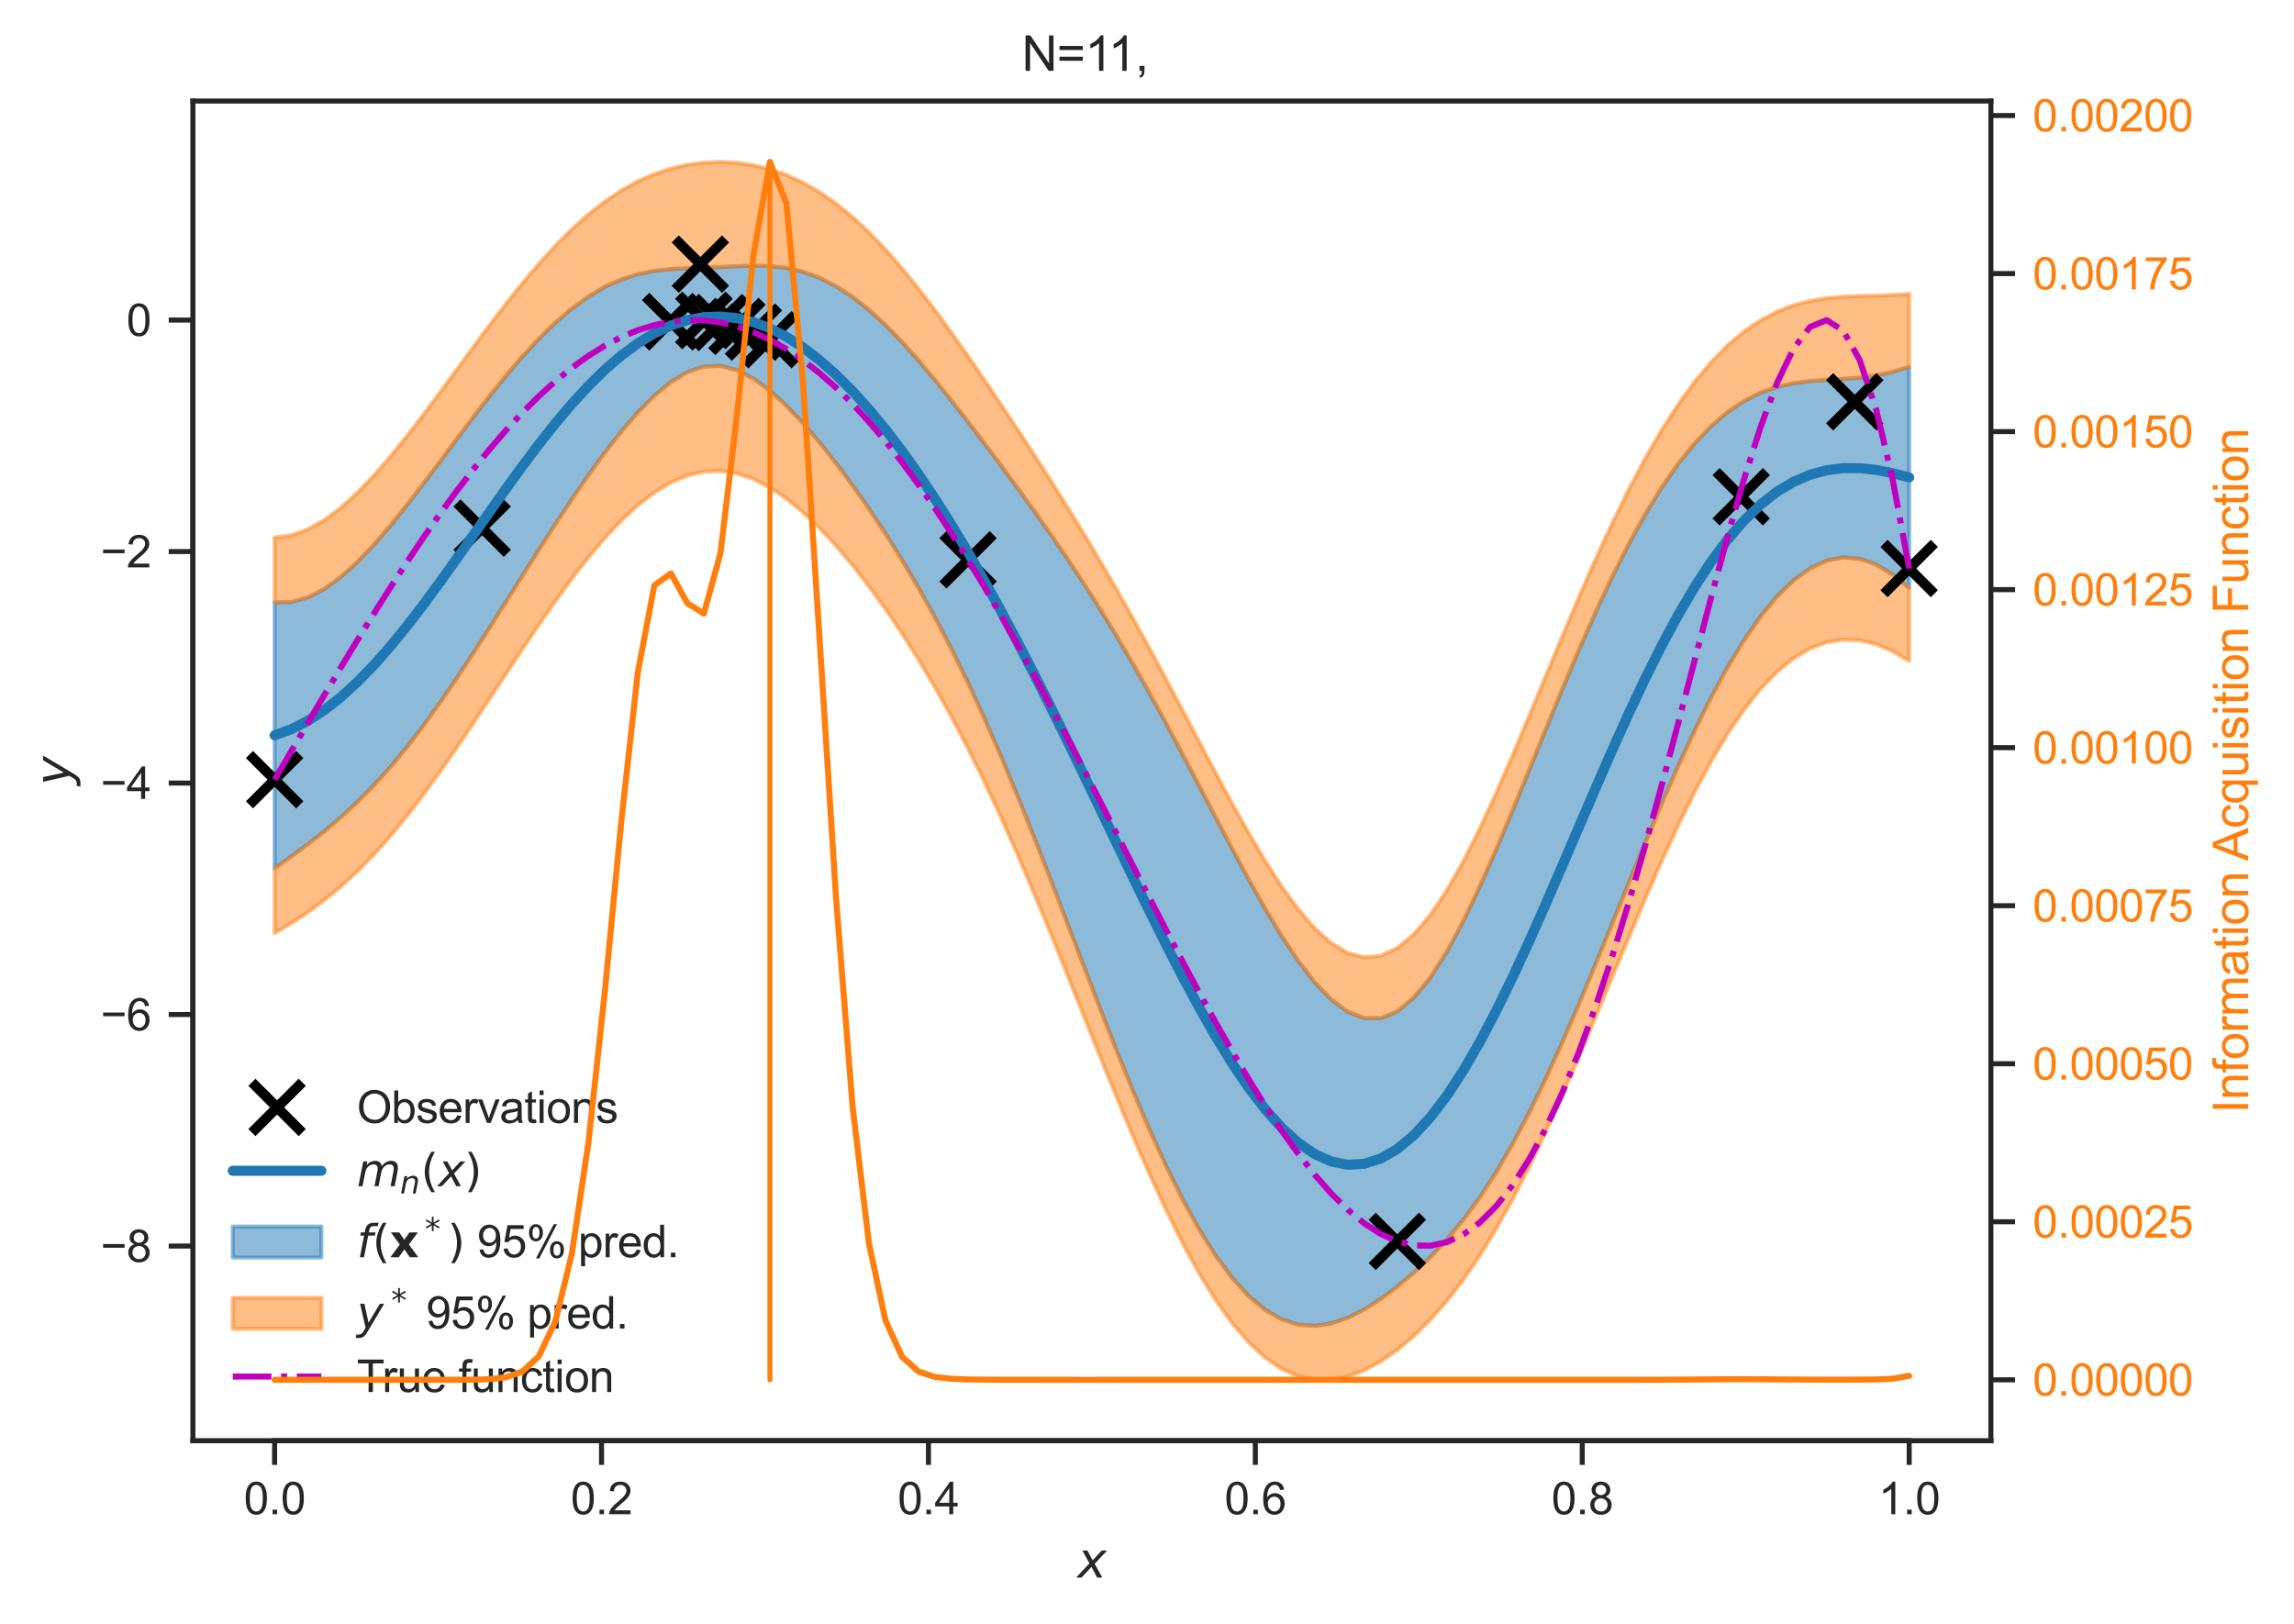 <?xml version="1.0" encoding="utf-8" standalone="no"?>
<!DOCTYPE svg PUBLIC "-//W3C//DTD SVG 1.1//EN"
  "http://www.w3.org/Graphics/SVG/1.1/DTD/svg11.dtd">
<svg xmlns:xlink="http://www.w3.org/1999/xlink" width="455.636pt" height="322.511pt" viewBox="0 0 455.636 322.511" xmlns="http://www.w3.org/2000/svg" version="1.1">
 <defs>
  <style type="text/css">*{stroke-linejoin: round; stroke-linecap: butt}</style>
 </defs>
 <g id="figure_1">
  <g id="patch_1">
   <path d="M 0 322.511 
L 455.636 322.511 
L 455.636 0 
L 0 0 
z
" style="fill: #ffffff"/>
  </g>
  <g id="axes_1">
   <g id="patch_2">
    <path d="M 38.313 286.183 
L 395.433 286.183 
L 395.433 20.072 
L 38.313 20.072 
z
" style="fill: #ffffff"/>
   </g>
   <g id="matplotlib.axis_1">
    <g id="xtick_1">
     <g id="line2d_1">
      <defs>
       <path id="m418e3bc1eb" d="M 0 0 
L 0 4.8 
" style="stroke: #262626"/>
      </defs>
      <g>
       <use xlink:href="#m418e3bc1eb" x="54.546" y="286.183" style="fill: #262626; stroke: #262626"/>
      </g>
     </g>
     <g id="text_1">
      <!-- 0.0 -->
      <g style="fill: #262626" transform="translate(48.43 300.782) scale(0.088 -0.088)">
       <defs>
        <path id="ArialMT-30" d="M 266 2259 
Q 266 3072 433 3567 
Q 600 4063 929 4331 
Q 1259 4600 1759 4600 
Q 2128 4600 2406 4451 
Q 2684 4303 2865 4023 
Q 3047 3744 3150 3342 
Q 3253 2941 3253 2259 
Q 3253 1453 3087 958 
Q 2922 463 2592 192 
Q 2263 -78 1759 -78 
Q 1097 -78 719 397 
Q 266 969 266 2259 
z
M 844 2259 
Q 844 1131 1108 757 
Q 1372 384 1759 384 
Q 2147 384 2411 759 
Q 2675 1134 2675 2259 
Q 2675 3391 2411 3762 
Q 2147 4134 1753 4134 
Q 1366 4134 1134 3806 
Q 844 3388 844 2259 
z
" transform="scale(0.016)"/>
        <path id="ArialMT-2e" d="M 581 0 
L 581 641 
L 1222 641 
L 1222 0 
L 581 0 
z
" transform="scale(0.016)"/>
       </defs>
       <use xlink:href="#ArialMT-30"/>
       <use xlink:href="#ArialMT-2e" x="55.615"/>
       <use xlink:href="#ArialMT-30" x="83.398"/>
      </g>
     </g>
    </g>
    <g id="xtick_2">
     <g id="line2d_2">
      <g>
       <use xlink:href="#m418e3bc1eb" x="119.477" y="286.183" style="fill: #262626; stroke: #262626"/>
      </g>
     </g>
     <g id="text_2">
      <!-- 0.2 -->
      <g style="fill: #262626" transform="translate(113.361 300.782) scale(0.088 -0.088)">
       <defs>
        <path id="ArialMT-32" d="M 3222 541 
L 3222 0 
L 194 0 
Q 188 203 259 391 
Q 375 700 629 1000 
Q 884 1300 1366 1694 
Q 2113 2306 2375 2664 
Q 2638 3022 2638 3341 
Q 2638 3675 2398 3904 
Q 2159 4134 1775 4134 
Q 1369 4134 1125 3890 
Q 881 3647 878 3216 
L 300 3275 
Q 359 3922 746 4261 
Q 1134 4600 1788 4600 
Q 2447 4600 2831 4234 
Q 3216 3869 3216 3328 
Q 3216 3053 3103 2787 
Q 2991 2522 2730 2228 
Q 2469 1934 1863 1422 
Q 1356 997 1212 845 
Q 1069 694 975 541 
L 3222 541 
z
" transform="scale(0.016)"/>
       </defs>
       <use xlink:href="#ArialMT-30"/>
       <use xlink:href="#ArialMT-2e" x="55.615"/>
       <use xlink:href="#ArialMT-32" x="83.398"/>
      </g>
     </g>
    </g>
    <g id="xtick_3">
     <g id="line2d_3">
      <g>
       <use xlink:href="#m418e3bc1eb" x="184.407" y="286.183" style="fill: #262626; stroke: #262626"/>
      </g>
     </g>
     <g id="text_3">
      <!-- 0.4 -->
      <g style="fill: #262626" transform="translate(178.291 300.782) scale(0.088 -0.088)">
       <defs>
        <path id="ArialMT-34" d="M 2069 0 
L 2069 1097 
L 81 1097 
L 81 1613 
L 2172 4581 
L 2631 4581 
L 2631 1613 
L 3250 1613 
L 3250 1097 
L 2631 1097 
L 2631 0 
L 2069 0 
z
M 2069 1613 
L 2069 3678 
L 634 1613 
L 2069 1613 
z
" transform="scale(0.016)"/>
       </defs>
       <use xlink:href="#ArialMT-30"/>
       <use xlink:href="#ArialMT-2e" x="55.615"/>
       <use xlink:href="#ArialMT-34" x="83.398"/>
      </g>
     </g>
    </g>
    <g id="xtick_4">
     <g id="line2d_4">
      <g>
       <use xlink:href="#m418e3bc1eb" x="249.338" y="286.183" style="fill: #262626; stroke: #262626"/>
      </g>
     </g>
     <g id="text_4">
      <!-- 0.6 -->
      <g style="fill: #262626" transform="translate(243.222 300.782) scale(0.088 -0.088)">
       <defs>
        <path id="ArialMT-36" d="M 3184 3459 
L 2625 3416 
Q 2550 3747 2413 3897 
Q 2184 4138 1850 4138 
Q 1581 4138 1378 3988 
Q 1113 3794 959 3422 
Q 806 3050 800 2363 
Q 1003 2672 1297 2822 
Q 1591 2972 1913 2972 
Q 2475 2972 2870 2558 
Q 3266 2144 3266 1488 
Q 3266 1056 3080 686 
Q 2894 316 2569 119 
Q 2244 -78 1831 -78 
Q 1128 -78 684 439 
Q 241 956 241 2144 
Q 241 3472 731 4075 
Q 1159 4600 1884 4600 
Q 2425 4600 2770 4297 
Q 3116 3994 3184 3459 
z
M 888 1484 
Q 888 1194 1011 928 
Q 1134 663 1356 523 
Q 1578 384 1822 384 
Q 2178 384 2434 671 
Q 2691 959 2691 1453 
Q 2691 1928 2437 2201 
Q 2184 2475 1800 2475 
Q 1419 2475 1153 2201 
Q 888 1928 888 1484 
z
" transform="scale(0.016)"/>
       </defs>
       <use xlink:href="#ArialMT-30"/>
       <use xlink:href="#ArialMT-2e" x="55.615"/>
       <use xlink:href="#ArialMT-36" x="83.398"/>
      </g>
     </g>
    </g>
    <g id="xtick_5">
     <g id="line2d_5">
      <g>
       <use xlink:href="#m418e3bc1eb" x="314.269" y="286.183" style="fill: #262626; stroke: #262626"/>
      </g>
     </g>
     <g id="text_5">
      <!-- 0.8 -->
      <g style="fill: #262626" transform="translate(308.153 300.782) scale(0.088 -0.088)">
       <defs>
        <path id="ArialMT-38" d="M 1131 2484 
Q 781 2613 612 2850 
Q 444 3088 444 3419 
Q 444 3919 803 4259 
Q 1163 4600 1759 4600 
Q 2359 4600 2725 4251 
Q 3091 3903 3091 3403 
Q 3091 3084 2923 2848 
Q 2756 2613 2416 2484 
Q 2838 2347 3058 2040 
Q 3278 1734 3278 1309 
Q 3278 722 2862 322 
Q 2447 -78 1769 -78 
Q 1091 -78 675 323 
Q 259 725 259 1325 
Q 259 1772 486 2073 
Q 713 2375 1131 2484 
z
M 1019 3438 
Q 1019 3113 1228 2906 
Q 1438 2700 1772 2700 
Q 2097 2700 2305 2904 
Q 2513 3109 2513 3406 
Q 2513 3716 2298 3927 
Q 2084 4138 1766 4138 
Q 1444 4138 1231 3931 
Q 1019 3725 1019 3438 
z
M 838 1322 
Q 838 1081 952 856 
Q 1066 631 1291 507 
Q 1516 384 1775 384 
Q 2178 384 2440 643 
Q 2703 903 2703 1303 
Q 2703 1709 2433 1975 
Q 2163 2241 1756 2241 
Q 1359 2241 1098 1978 
Q 838 1716 838 1322 
z
" transform="scale(0.016)"/>
       </defs>
       <use xlink:href="#ArialMT-30"/>
       <use xlink:href="#ArialMT-2e" x="55.615"/>
       <use xlink:href="#ArialMT-38" x="83.398"/>
      </g>
     </g>
    </g>
    <g id="xtick_6">
     <g id="line2d_6">
      <g>
       <use xlink:href="#m418e3bc1eb" x="379.2" y="286.183" style="fill: #262626; stroke: #262626"/>
      </g>
     </g>
     <g id="text_6">
      <!-- 1.0 -->
      <g style="fill: #262626" transform="translate(373.084 300.782) scale(0.088 -0.088)">
       <defs>
        <path id="ArialMT-31" d="M 2384 0 
L 1822 0 
L 1822 3584 
Q 1619 3391 1289 3197 
Q 959 3003 697 2906 
L 697 3450 
Q 1169 3672 1522 3987 
Q 1875 4303 2022 4600 
L 2384 4600 
L 2384 0 
z
" transform="scale(0.016)"/>
       </defs>
       <use xlink:href="#ArialMT-31"/>
       <use xlink:href="#ArialMT-2e" x="55.615"/>
       <use xlink:href="#ArialMT-30" x="83.398"/>
      </g>
     </g>
    </g>
    <g id="text_7">
     <!-- $x$ -->
     <g style="fill: #262626" transform="translate(213.993 313.403) scale(0.096 -0.096)">
      <defs>
       <path id="DejaVuSans-Oblique-78" d="M 3841 3500 
L 2234 1784 
L 3219 0 
L 2559 0 
L 1819 1388 
L 531 0 
L -166 0 
L 1556 1844 
L 641 3500 
L 1300 3500 
L 1972 2234 
L 3144 3500 
L 3841 3500 
z
" transform="scale(0.016)"/>
      </defs>
      <use xlink:href="#DejaVuSans-Oblique-78" transform="translate(0 0.312)"/>
     </g>
    </g>
   </g>
   <g id="matplotlib.axis_2">
    <g id="ytick_1">
     <g id="line2d_7">
      <defs>
       <path id="m9bac6be1ad" d="M 0 0 
L -4.8 0 
" style="stroke: #262626"/>
      </defs>
      <g>
       <use xlink:href="#m9bac6be1ad" x="38.313" y="247.512" style="fill: #262626; stroke: #262626"/>
      </g>
     </g>
     <g id="text_8">
      <!-- −8 -->
      <g style="fill: #262626" transform="translate(19.98 250.662) scale(0.088 -0.088)">
       <defs>
        <path id="ArialMT-2212" d="M 3381 1997 
L 356 1997 
L 356 2522 
L 3381 2522 
L 3381 1997 
z
" transform="scale(0.016)"/>
       </defs>
       <use xlink:href="#ArialMT-2212"/>
       <use xlink:href="#ArialMT-38" x="58.398"/>
      </g>
     </g>
    </g>
    <g id="ytick_2">
     <g id="line2d_8">
      <g>
       <use xlink:href="#m9bac6be1ad" x="38.313" y="201.528" style="fill: #262626; stroke: #262626"/>
      </g>
     </g>
     <g id="text_9">
      <!-- −6 -->
      <g style="fill: #262626" transform="translate(19.98 204.678) scale(0.088 -0.088)">
       <use xlink:href="#ArialMT-2212"/>
       <use xlink:href="#ArialMT-36" x="58.398"/>
      </g>
     </g>
    </g>
    <g id="ytick_3">
     <g id="line2d_9">
      <g>
       <use xlink:href="#m9bac6be1ad" x="38.313" y="155.544" style="fill: #262626; stroke: #262626"/>
      </g>
     </g>
     <g id="text_10">
      <!-- −4 -->
      <g style="fill: #262626" transform="translate(19.98 158.694) scale(0.088 -0.088)">
       <use xlink:href="#ArialMT-2212"/>
       <use xlink:href="#ArialMT-34" x="58.398"/>
      </g>
     </g>
    </g>
    <g id="ytick_4">
     <g id="line2d_10">
      <g>
       <use xlink:href="#m9bac6be1ad" x="38.313" y="109.56" style="fill: #262626; stroke: #262626"/>
      </g>
     </g>
     <g id="text_11">
      <!-- −2 -->
      <g style="fill: #262626" transform="translate(19.98 112.709) scale(0.088 -0.088)">
       <use xlink:href="#ArialMT-2212"/>
       <use xlink:href="#ArialMT-32" x="58.398"/>
      </g>
     </g>
    </g>
    <g id="ytick_5">
     <g id="line2d_11">
      <g>
       <use xlink:href="#m9bac6be1ad" x="38.313" y="63.576" style="fill: #262626; stroke: #262626"/>
      </g>
     </g>
     <g id="text_12">
      <!-- 0 -->
      <g style="fill: #262626" transform="translate(25.119 66.725) scale(0.088 -0.088)">
       <use xlink:href="#ArialMT-30"/>
      </g>
     </g>
    </g>
    <g id="text_13">
     <!-- $y$ -->
     <g style="fill: #262626" transform="translate(13.963 156.007) rotate(-90) scale(0.096 -0.096)">
      <defs>
       <path id="DejaVuSans-Oblique-79" d="M 1588 -325 
Q 1188 -997 936 -1164 
Q 684 -1331 294 -1331 
L -159 -1331 
L -63 -850 
L 269 -850 
Q 509 -850 678 -719 
Q 847 -588 1056 -206 
L 1234 128 
L 459 3500 
L 1069 3500 
L 1650 819 
L 3256 3500 
L 3859 3500 
L 1588 -325 
z
" transform="scale(0.016)"/>
      </defs>
      <use xlink:href="#DejaVuSans-Oblique-79" transform="translate(0 0.312)"/>
     </g>
    </g>
   </g>
   <g id="PolyCollection_1">
    <defs>
     <path id="m089fffb895" d="M 54.546 -202.871 
L 54.546 -150.045 
L 57.825 -152.37 
L 61.104 -154.793 
L 64.384 -157.361 
L 67.663 -160.13 
L 70.942 -163.154 
L 74.222 -166.472 
L 77.501 -170.108 
L 80.78 -174.065 
L 84.06 -178.328 
L 87.339 -182.867 
L 90.618 -187.644 
L 93.898 -192.609 
L 97.177 -197.709 
L 100.456 -202.891 
L 103.736 -208.099 
L 107.015 -213.277 
L 110.294 -218.372 
L 113.574 -223.329 
L 116.853 -228.092 
L 120.132 -232.604 
L 123.412 -236.799 
L 126.691 -240.6 
L 129.97 -243.915 
L 133.25 -246.63 
L 136.529 -248.607 
L 139.808 -249.707 
L 143.088 -249.837 
L 146.367 -249.002 
L 149.646 -247.305 
L 152.926 -244.894 
L 156.205 -241.911 
L 159.484 -238.47 
L 162.764 -234.656 
L 166.043 -230.527 
L 169.322 -226.119 
L 172.602 -221.446 
L 175.881 -216.506 
L 179.16 -211.279 
L 182.44 -205.735 
L 185.719 -199.839 
L 188.998 -193.558 
L 192.278 -186.867 
L 195.557 -179.76 
L 198.837 -172.25 
L 202.116 -164.377 
L 205.395 -156.198 
L 208.675 -147.791 
L 211.954 -139.245 
L 215.233 -130.662 
L 218.513 -122.145 
L 221.792 -113.803 
L 225.071 -105.742 
L 228.351 -98.067 
L 231.63 -90.876 
L 234.909 -84.263 
L 238.189 -78.308 
L 241.468 -73.085 
L 244.747 -68.652 
L 248.027 -65.05 
L 251.306 -62.305 
L 254.585 -60.421 
L 257.865 -59.379 
L 261.144 -59.137 
L 264.423 -59.625 
L 267.703 -60.753 
L 270.982 -62.414 
L 274.261 -64.506 
L 277.541 -66.948 
L 280.82 -69.707 
L 284.099 -72.798 
L 287.379 -76.279 
L 290.658 -80.224 
L 293.937 -84.698 
L 297.217 -89.746 
L 300.496 -95.382 
L 303.775 -101.59 
L 307.055 -108.327 
L 310.334 -115.525 
L 313.613 -123.098 
L 316.893 -130.945 
L 320.172 -138.954 
L 323.451 -147.008 
L 326.731 -154.989 
L 330.01 -162.781 
L 333.289 -170.272 
L 336.569 -177.36 
L 339.848 -183.956 
L 343.127 -189.982 
L 346.407 -195.372 
L 349.686 -200.072 
L 352.965 -204.039 
L 356.245 -207.233 
L 359.524 -209.615 
L 362.803 -211.146 
L 366.083 -211.79 
L 369.362 -211.531 
L 372.641 -210.386 
L 375.921 -208.413 
L 379.2 -205.711 
L 379.2 -249.64 
L 379.2 -249.64 
L 375.921 -248.643 
L 372.641 -247.94 
L 369.362 -247.494 
L 366.083 -247.233 
L 362.803 -247.051 
L 359.524 -246.815 
L 356.245 -246.391 
L 352.965 -245.654 
L 349.686 -244.503 
L 346.407 -242.856 
L 343.127 -240.652 
L 339.848 -237.849 
L 336.569 -234.416 
L 333.289 -230.341 
L 330.01 -225.624 
L 326.731 -220.277 
L 323.451 -214.332 
L 320.172 -207.831 
L 316.893 -200.836 
L 313.613 -193.421 
L 310.334 -185.68 
L 307.055 -177.72 
L 303.775 -169.665 
L 300.496 -161.657 
L 297.217 -153.853 
L 293.937 -146.425 
L 290.658 -139.561 
L 287.379 -133.46 
L 284.099 -128.321 
L 280.82 -124.328 
L 277.541 -121.618 
L 274.261 -120.266 
L 270.982 -120.265 
L 267.703 -121.538 
L 264.423 -123.958 
L 261.144 -127.371 
L 257.865 -131.615 
L 254.585 -136.533 
L 251.306 -141.974 
L 248.027 -147.801 
L 244.747 -153.886 
L 241.468 -160.118 
L 238.189 -166.399 
L 234.909 -172.644 
L 231.63 -178.785 
L 228.351 -184.771 
L 225.071 -190.565 
L 221.792 -196.145 
L 218.513 -201.505 
L 215.233 -206.652 
L 211.954 -211.602 
L 208.675 -216.383 
L 205.395 -221.024 
L 202.116 -225.556 
L 198.837 -230.004 
L 195.557 -234.384 
L 192.278 -238.693 
L 188.998 -242.912 
L 185.719 -247.004 
L 182.44 -250.914 
L 179.16 -254.583 
L 175.881 -257.944 
L 172.602 -260.94 
L 169.322 -263.521 
L 166.043 -265.653 
L 162.764 -267.318 
L 159.484 -268.518 
L 156.205 -269.281 
L 152.926 -269.657 
L 149.646 -269.734 
L 146.367 -269.627 
L 143.088 -269.463 
L 139.808 -269.33 
L 136.529 -269.227 
L 133.25 -269.062 
L 129.97 -268.707 
L 126.691 -268.047 
L 123.412 -267.002 
L 120.132 -265.523 
L 116.853 -263.593 
L 113.574 -261.213 
L 110.294 -258.407 
L 107.015 -255.209 
L 103.736 -251.663 
L 100.456 -247.823 
L 97.177 -243.748 
L 93.898 -239.5 
L 90.618 -235.144 
L 87.339 -230.75 
L 84.06 -226.387 
L 80.78 -222.13 
L 77.501 -218.06 
L 74.222 -214.263 
L 70.942 -210.835 
L 67.663 -207.878 
L 64.384 -205.502 
L 61.104 -203.815 
L 57.825 -202.913 
L 54.546 -202.871 
z
" style="stroke: #1f77b4; stroke-opacity: 0.5; stroke-width: 0.8"/>
    </defs>
    <g clip-path="url(#p76d08aa23c)">
     <use xlink:href="#m089fffb895" x="0" y="322.511" style="fill: #1f77b4; fill-opacity: 0.5; stroke: #1f77b4; stroke-opacity: 0.5; stroke-width: 0.8"/>
    </g>
   </g>
   <g id="PolyCollection_2">
    <defs>
     <path id="m1ffc37a6cd" d="M 54.546 -150.045 
L 54.546 -137.171 
L 57.825 -139.113 
L 61.104 -141.27 
L 64.384 -143.68 
L 67.663 -146.378 
L 70.942 -149.389 
L 74.222 -152.727 
L 77.501 -156.392 
L 80.78 -160.37 
L 84.06 -164.631 
L 87.339 -169.139 
L 90.618 -173.846 
L 93.898 -178.698 
L 97.177 -183.638 
L 100.456 -188.608 
L 103.736 -193.545 
L 107.015 -198.391 
L 110.294 -203.083 
L 113.574 -207.563 
L 116.853 -211.771 
L 120.132 -215.646 
L 123.412 -219.13 
L 126.691 -222.165 
L 129.97 -224.697 
L 133.25 -226.675 
L 136.529 -228.061 
L 139.808 -228.825 
L 143.088 -228.956 
L 146.367 -228.457 
L 149.646 -227.349 
L 152.926 -225.667 
L 156.205 -223.454 
L 159.484 -220.76 
L 162.764 -217.632 
L 166.043 -214.116 
L 169.322 -210.243 
L 172.602 -206.04 
L 175.881 -201.517 
L 179.16 -196.673 
L 182.44 -191.499 
L 185.719 -185.979 
L 188.998 -180.094 
L 192.278 -173.828 
L 195.557 -167.175 
L 198.837 -160.143 
L 202.116 -152.758 
L 205.395 -145.063 
L 208.675 -137.12 
L 211.954 -129.005 
L 215.233 -120.809 
L 218.513 -112.628 
L 221.792 -104.567 
L 225.071 -96.728 
L 228.351 -89.215 
L 231.63 -82.126 
L 234.909 -75.551 
L 238.189 -69.573 
L 241.468 -64.262 
L 244.747 -59.674 
L 248.027 -55.851 
L 251.306 -52.818 
L 254.585 -50.58 
L 257.865 -49.126 
L 261.144 -48.423 
L 264.423 -48.427 
L 267.703 -49.08 
L 270.982 -50.321 
L 274.261 -52.098 
L 277.541 -54.371 
L 280.82 -57.121 
L 284.099 -60.354 
L 287.379 -64.087 
L 290.658 -68.347 
L 293.937 -73.154 
L 297.217 -78.519 
L 300.496 -84.43 
L 303.775 -90.858 
L 307.055 -97.751 
L 310.334 -105.037 
L 313.613 -112.629 
L 316.893 -120.426 
L 320.172 -128.316 
L 323.451 -136.185 
L 326.731 -143.913 
L 330.01 -151.387 
L 333.289 -158.498 
L 336.569 -165.149 
L 339.848 -171.255 
L 343.127 -176.747 
L 346.407 -181.57 
L 349.686 -185.69 
L 352.965 -189.087 
L 356.245 -191.753 
L 359.524 -193.693 
L 362.803 -194.921 
L 366.083 -195.455 
L 369.362 -195.32 
L 372.641 -194.545 
L 375.921 -193.166 
L 379.2 -191.23 
L 379.2 -205.711 
L 379.2 -205.711 
L 375.921 -208.413 
L 372.641 -210.386 
L 369.362 -211.531 
L 366.083 -211.79 
L 362.803 -211.146 
L 359.524 -209.615 
L 356.245 -207.233 
L 352.965 -204.039 
L 349.686 -200.072 
L 346.407 -195.372 
L 343.127 -189.982 
L 339.848 -183.956 
L 336.569 -177.36 
L 333.289 -170.272 
L 330.01 -162.781 
L 326.731 -154.989 
L 323.451 -147.008 
L 320.172 -138.954 
L 316.893 -130.945 
L 313.613 -123.098 
L 310.334 -115.525 
L 307.055 -108.327 
L 303.775 -101.59 
L 300.496 -95.382 
L 297.217 -89.746 
L 293.937 -84.698 
L 290.658 -80.224 
L 287.379 -76.279 
L 284.099 -72.798 
L 280.82 -69.707 
L 277.541 -66.948 
L 274.261 -64.506 
L 270.982 -62.414 
L 267.703 -60.753 
L 264.423 -59.625 
L 261.144 -59.137 
L 257.865 -59.379 
L 254.585 -60.421 
L 251.306 -62.305 
L 248.027 -65.05 
L 244.747 -68.652 
L 241.468 -73.085 
L 238.189 -78.308 
L 234.909 -84.263 
L 231.63 -90.876 
L 228.351 -98.067 
L 225.071 -105.742 
L 221.792 -113.803 
L 218.513 -122.145 
L 215.233 -130.662 
L 211.954 -139.245 
L 208.675 -147.791 
L 205.395 -156.198 
L 202.116 -164.377 
L 198.837 -172.25 
L 195.557 -179.76 
L 192.278 -186.867 
L 188.998 -193.558 
L 185.719 -199.839 
L 182.44 -205.735 
L 179.16 -211.279 
L 175.881 -216.506 
L 172.602 -221.446 
L 169.322 -226.119 
L 166.043 -230.527 
L 162.764 -234.656 
L 159.484 -238.47 
L 156.205 -241.911 
L 152.926 -244.894 
L 149.646 -247.305 
L 146.367 -249.002 
L 143.088 -249.837 
L 139.808 -249.707 
L 136.529 -248.607 
L 133.25 -246.63 
L 129.97 -243.915 
L 126.691 -240.6 
L 123.412 -236.799 
L 120.132 -232.604 
L 116.853 -228.092 
L 113.574 -223.329 
L 110.294 -218.372 
L 107.015 -213.277 
L 103.736 -208.099 
L 100.456 -202.891 
L 97.177 -197.709 
L 93.898 -192.609 
L 90.618 -187.644 
L 87.339 -182.867 
L 84.06 -178.328 
L 80.78 -174.065 
L 77.501 -170.108 
L 74.222 -166.472 
L 70.942 -163.154 
L 67.663 -160.13 
L 64.384 -157.361 
L 61.104 -154.793 
L 57.825 -152.37 
L 54.546 -150.045 
z
" style="stroke: #ff7f0e; stroke-opacity: 0.5; stroke-width: 0.8"/>
    </defs>
    <g clip-path="url(#p76d08aa23c)">
     <use xlink:href="#m1ffc37a6cd" x="0" y="322.511" style="fill: #ff7f0e; fill-opacity: 0.5; stroke: #ff7f0e; stroke-opacity: 0.5; stroke-width: 0.8"/>
    </g>
   </g>
   <g id="PolyCollection_3">
    <defs>
     <path id="mdb2fd271d5" d="M 54.546 -215.744 
L 54.546 -202.871 
L 57.825 -202.913 
L 61.104 -203.815 
L 64.384 -205.502 
L 67.663 -207.878 
L 70.942 -210.835 
L 74.222 -214.263 
L 77.501 -218.06 
L 80.78 -222.13 
L 84.06 -226.387 
L 87.339 -230.75 
L 90.618 -235.144 
L 93.898 -239.5 
L 97.177 -243.748 
L 100.456 -247.823 
L 103.736 -251.663 
L 107.015 -255.209 
L 110.294 -258.407 
L 113.574 -261.213 
L 116.853 -263.593 
L 120.132 -265.523 
L 123.412 -267.002 
L 126.691 -268.047 
L 129.97 -268.707 
L 133.25 -269.062 
L 136.529 -269.227 
L 139.808 -269.33 
L 143.088 -269.463 
L 146.367 -269.627 
L 149.646 -269.734 
L 152.926 -269.657 
L 156.205 -269.281 
L 159.484 -268.518 
L 162.764 -267.318 
L 166.043 -265.653 
L 169.322 -263.521 
L 172.602 -260.94 
L 175.881 -257.944 
L 179.16 -254.583 
L 182.44 -250.914 
L 185.719 -247.004 
L 188.998 -242.912 
L 192.278 -238.693 
L 195.557 -234.384 
L 198.837 -230.004 
L 202.116 -225.556 
L 205.395 -221.024 
L 208.675 -216.383 
L 211.954 -211.602 
L 215.233 -206.652 
L 218.513 -201.505 
L 221.792 -196.145 
L 225.071 -190.565 
L 228.351 -184.771 
L 231.63 -178.785 
L 234.909 -172.644 
L 238.189 -166.399 
L 241.468 -160.118 
L 244.747 -153.886 
L 248.027 -147.801 
L 251.306 -141.974 
L 254.585 -136.533 
L 257.865 -131.615 
L 261.144 -127.371 
L 264.423 -123.958 
L 267.703 -121.538 
L 270.982 -120.265 
L 274.261 -120.266 
L 277.541 -121.618 
L 280.82 -124.328 
L 284.099 -128.321 
L 287.379 -133.46 
L 290.658 -139.561 
L 293.937 -146.425 
L 297.217 -153.853 
L 300.496 -161.657 
L 303.775 -169.665 
L 307.055 -177.72 
L 310.334 -185.68 
L 313.613 -193.421 
L 316.893 -200.836 
L 320.172 -207.831 
L 323.451 -214.332 
L 326.731 -220.277 
L 330.01 -225.624 
L 333.289 -230.341 
L 336.569 -234.416 
L 339.848 -237.849 
L 343.127 -240.652 
L 346.407 -242.856 
L 349.686 -244.503 
L 352.965 -245.654 
L 356.245 -246.391 
L 359.524 -246.815 
L 362.803 -247.051 
L 366.083 -247.233 
L 369.362 -247.494 
L 372.641 -247.94 
L 375.921 -248.643 
L 379.2 -249.64 
L 379.2 -264.121 
L 379.2 -264.121 
L 375.921 -263.89 
L 372.641 -263.781 
L 369.362 -263.705 
L 366.083 -263.568 
L 362.803 -263.276 
L 359.524 -262.737 
L 356.245 -261.871 
L 352.965 -260.606 
L 349.686 -258.884 
L 346.407 -256.657 
L 343.127 -253.888 
L 339.848 -250.55 
L 336.569 -246.627 
L 333.289 -242.114 
L 330.01 -237.017 
L 326.731 -231.353 
L 323.451 -225.155 
L 320.172 -218.469 
L 316.893 -211.355 
L 313.613 -203.89 
L 310.334 -196.168 
L 307.055 -188.296 
L 303.775 -180.398 
L 300.496 -172.609 
L 297.217 -165.08 
L 293.937 -157.968 
L 290.658 -151.438 
L 287.379 -145.652 
L 284.099 -140.766 
L 280.82 -136.913 
L 277.541 -134.196 
L 274.261 -132.674 
L 270.982 -132.358 
L 267.703 -133.211 
L 264.423 -135.156 
L 261.144 -138.084 
L 257.865 -141.869 
L 254.585 -146.373 
L 251.306 -151.461 
L 248.027 -156.999 
L 244.747 -162.864 
L 241.468 -168.942 
L 238.189 -175.134 
L 234.909 -181.355 
L 231.63 -187.536 
L 228.351 -193.623 
L 225.071 -199.579 
L 221.792 -205.381 
L 218.513 -211.022 
L 215.233 -216.505 
L 211.954 -221.842 
L 208.675 -227.054 
L 205.395 -232.159 
L 202.116 -237.175 
L 198.837 -242.111 
L 195.557 -246.969 
L 192.278 -251.732 
L 188.998 -256.377 
L 185.719 -260.864 
L 182.44 -265.15 
L 179.16 -269.188 
L 175.881 -272.933 
L 172.602 -276.346 
L 169.322 -279.397 
L 166.043 -282.064 
L 162.764 -284.341 
L 159.484 -286.229 
L 156.205 -287.737 
L 152.926 -288.885 
L 149.646 -289.69 
L 146.367 -290.171 
L 143.088 -290.343 
L 139.808 -290.212 
L 136.529 -289.773 
L 133.25 -289.016 
L 129.97 -287.925 
L 126.691 -286.482 
L 123.412 -284.67 
L 120.132 -282.481 
L 116.853 -279.914 
L 113.574 -276.979 
L 110.294 -273.696 
L 107.015 -270.095 
L 103.736 -266.216 
L 100.456 -262.107 
L 97.177 -257.819 
L 93.898 -253.411 
L 90.618 -248.943 
L 87.339 -244.478 
L 84.06 -240.083 
L 80.78 -235.825 
L 77.501 -231.776 
L 74.222 -228.008 
L 70.942 -224.6 
L 67.663 -221.631 
L 64.384 -219.183 
L 61.104 -217.338 
L 57.825 -216.17 
L 54.546 -215.744 
z
" style="stroke: #ff7f0e; stroke-opacity: 0.5; stroke-width: 0.8"/>
    </defs>
    <g clip-path="url(#p76d08aa23c)">
     <use xlink:href="#mdb2fd271d5" x="0" y="322.511" style="fill: #ff7f0e; fill-opacity: 0.5; stroke: #ff7f0e; stroke-opacity: 0.5; stroke-width: 0.8"/>
    </g>
   </g>
   <g id="line2d_12">
    <defs>
     <path id="mdd2d3d6f03" d="M -5 5 
L 5 -5 
M -5 -5 
L 5 5 
" style="stroke: #000000; stroke-width: 2"/>
    </defs>
    <g clip-path="url(#p76d08aa23c)">
     <use xlink:href="#mdd2d3d6f03" x="95.767" y="104.911" style="stroke: #000000; stroke-width: 2"/>
     <use xlink:href="#mdd2d3d6f03" x="368.395" y="79.807" style="stroke: #000000; stroke-width: 2"/>
     <use xlink:href="#mdd2d3d6f03" x="139.11" y="52.462" style="stroke: #000000; stroke-width: 2"/>
     <use xlink:href="#mdd2d3d6f03" x="345.838" y="98.678" style="stroke: #000000; stroke-width: 2"/>
     <use xlink:href="#mdd2d3d6f03" x="192.278" y="111.2" style="stroke: #000000; stroke-width: 2"/>
     <use xlink:href="#mdd2d3d6f03" x="277.541" y="246.592" style="stroke: #000000; stroke-width: 2"/>
     <use xlink:href="#mdd2d3d6f03" x="149.646" y="65.979" style="stroke: #000000; stroke-width: 2"/>
     <use xlink:href="#mdd2d3d6f03" x="379.2" y="112.933" style="stroke: #000000; stroke-width: 2"/>
     <use xlink:href="#mdd2d3d6f03" x="146.367" y="64.84" style="stroke: #000000; stroke-width: 2"/>
     <use xlink:href="#mdd2d3d6f03" x="54.546" y="154.873" style="stroke: #000000; stroke-width: 2"/>
     <use xlink:href="#mdd2d3d6f03" x="139.808" y="63.65" style="stroke: #000000; stroke-width: 2"/>
     <use xlink:href="#mdd2d3d6f03" x="143.088" y="64.064" style="stroke: #000000; stroke-width: 2"/>
     <use xlink:href="#mdd2d3d6f03" x="139.808" y="63.65" style="stroke: #000000; stroke-width: 2"/>
     <use xlink:href="#mdd2d3d6f03" x="152.926" y="67.478" style="stroke: #000000; stroke-width: 2"/>
     <use xlink:href="#mdd2d3d6f03" x="133.25" y="63.908" style="stroke: #000000; stroke-width: 2"/>
     <use xlink:href="#mdd2d3d6f03" x="133.25" y="63.908" style="stroke: #000000; stroke-width: 2"/>
    </g>
   </g>
   <g id="line2d_13">
    <path d="M 54.546 146.053 
L 57.825 144.869 
L 61.104 143.207 
L 64.384 141.079 
L 67.663 138.507 
L 70.942 135.517 
L 74.222 132.143 
L 77.501 128.427 
L 80.78 124.413 
L 84.06 120.154 
L 87.339 115.702 
L 90.618 111.117 
L 93.898 106.457 
L 97.177 101.782 
L 100.456 97.154 
L 103.736 92.63 
L 107.015 88.268 
L 110.294 84.121 
L 113.574 80.24 
L 116.853 76.668 
L 120.132 73.447 
L 123.412 70.611 
L 126.691 68.187 
L 129.97 66.2 
L 133.25 64.665 
L 136.529 63.594 
L 139.808 62.993 
L 143.088 62.861 
L 146.367 63.197 
L 149.646 63.991 
L 152.926 65.235 
L 156.205 66.915 
L 159.484 69.017 
L 162.764 71.524 
L 166.043 74.421 
L 169.322 77.691 
L 172.602 81.318 
L 175.881 85.286 
L 179.16 89.58 
L 182.44 94.186 
L 185.719 99.089 
L 188.998 104.276 
L 192.278 109.731 
L 195.557 115.439 
L 198.837 121.384 
L 202.116 127.545 
L 205.395 133.9 
L 208.675 140.424 
L 211.954 147.087 
L 215.233 153.854 
L 218.513 160.686 
L 221.792 167.537 
L 225.071 174.357 
L 228.351 181.092 
L 231.63 187.68 
L 234.909 194.058 
L 238.189 200.157 
L 241.468 205.909 
L 244.747 211.242 
L 248.027 216.086 
L 251.306 220.371 
L 254.585 224.034 
L 257.865 227.014 
L 261.144 229.257 
L 264.423 230.719 
L 267.703 231.365 
L 270.982 231.171 
L 274.261 230.125 
L 277.541 228.228 
L 280.82 225.494 
L 284.099 221.951 
L 287.379 217.641 
L 290.658 212.619 
L 293.937 206.95 
L 297.217 200.711 
L 300.496 193.991 
L 303.775 186.883 
L 307.055 179.487 
L 310.334 171.908 
L 313.613 164.251 
L 316.893 156.621 
L 320.172 149.118 
L 323.451 141.841 
L 326.731 134.878 
L 330.01 128.309 
L 333.289 122.204 
L 336.569 116.623 
L 339.848 111.608 
L 343.127 107.194 
L 346.407 103.397 
L 349.686 100.224 
L 352.965 97.664 
L 356.245 95.699 
L 359.524 94.296 
L 362.803 93.412 
L 366.083 92.999 
L 369.362 92.998 
L 372.641 93.348 
L 375.921 93.983 
L 379.2 94.835 
" clip-path="url(#p76d08aa23c)" style="fill: none; stroke: #1f77b4; stroke-width: 2; stroke-linecap: round"/>
   </g>
   <g id="line2d_14">
    <path d="M 54.546 154.873 
L 57.825 149.262 
L 61.104 143.672 
L 64.384 138.124 
L 67.663 132.638 
L 70.942 127.234 
L 74.222 121.933 
L 77.501 116.755 
L 80.78 111.719 
L 84.06 106.845 
L 87.339 102.15 
L 90.618 97.653 
L 93.898 93.37 
L 97.177 89.32 
L 100.456 85.516 
L 103.736 81.975 
L 107.015 78.71 
L 110.294 75.735 
L 113.574 73.061 
L 116.853 70.701 
L 120.132 68.663 
L 123.412 66.958 
L 126.691 65.592 
L 129.97 64.574 
L 133.25 63.908 
L 136.529 63.599 
L 139.808 63.65 
L 143.088 64.064 
L 146.367 64.84 
L 149.646 65.979 
L 152.926 67.478 
L 156.205 69.334 
L 159.484 71.544 
L 162.764 74.101 
L 166.043 76.999 
L 169.322 80.229 
L 172.602 83.783 
L 175.881 87.648 
L 179.16 91.814 
L 182.44 96.268 
L 185.719 100.993 
L 188.998 105.976 
L 192.278 111.2 
L 195.557 116.645 
L 198.837 122.292 
L 202.116 128.122 
L 205.395 134.113 
L 208.675 140.24 
L 211.954 146.481 
L 215.233 152.809 
L 218.513 159.198 
L 221.792 165.621 
L 225.071 172.047 
L 228.351 178.447 
L 231.63 184.788 
L 234.909 191.039 
L 238.189 197.164 
L 241.468 203.127 
L 244.747 208.893 
L 248.027 214.422 
L 251.306 219.675 
L 254.585 224.611 
L 257.865 229.187 
L 261.144 233.36 
L 264.423 237.086 
L 267.703 240.319 
L 270.982 243.013 
L 274.261 245.12 
L 277.541 246.592 
L 280.82 247.384 
L 284.099 247.447 
L 287.379 246.737 
L 290.658 245.21 
L 293.937 242.825 
L 297.217 239.547 
L 300.496 235.343 
L 303.775 230.19 
L 307.055 224.073 
L 310.334 216.989 
L 313.613 208.948 
L 316.893 199.978 
L 320.172 190.126 
L 323.451 179.465 
L 326.731 168.094 
L 330.01 156.147 
L 333.289 143.792 
L 336.569 131.239 
L 339.848 118.742 
L 343.127 106.602 
L 346.407 95.167 
L 349.686 84.832 
L 352.965 76.033 
L 356.245 69.237 
L 359.524 64.93 
L 362.803 63.589 
L 366.083 65.656 
L 369.362 71.493 
L 372.641 81.334 
L 375.921 95.219 
L 379.2 112.933 
" clip-path="url(#p76d08aa23c)" style="fill: none; stroke-dasharray: 7.68,1.92,1.2,1.92; stroke-dashoffset: 0; stroke: #bf00bf; stroke-width: 1.2"/>
   </g>
   <g id="patch_3">
    <path d="M 38.313 247.512 
L 38.313 63.576 
" style="fill: none; stroke: #262626; stroke-linejoin: miter; stroke-linecap: square"/>
   </g>
   <g id="patch_4">
    <path d="M 54.546 286.183 
L 379.2 286.183 
" style="fill: none; stroke: #262626; stroke-linejoin: miter; stroke-linecap: square"/>
   </g>
   <g id="text_14">
    <!-- N=11,  -->
    <g style="fill: #262626" transform="translate(202.951 14.072) scale(0.096 -0.096)">
     <defs>
      <path id="ArialMT-4e" d="M 488 0 
L 488 4581 
L 1109 4581 
L 3516 984 
L 3516 4581 
L 4097 4581 
L 4097 0 
L 3475 0 
L 1069 3600 
L 1069 0 
L 488 0 
z
" transform="scale(0.016)"/>
      <path id="ArialMT-3d" d="M 3381 2694 
L 356 2694 
L 356 3219 
L 3381 3219 
L 3381 2694 
z
M 3381 1303 
L 356 1303 
L 356 1828 
L 3381 1828 
L 3381 1303 
z
" transform="scale(0.016)"/>
      <path id="ArialMT-2c" d="M 569 0 
L 569 641 
L 1209 641 
L 1209 0 
Q 1209 -353 1084 -570 
Q 959 -788 688 -906 
L 531 -666 
Q 709 -588 793 -436 
Q 878 -284 888 0 
L 569 0 
z
" transform="scale(0.016)"/>
      <path id="ArialMT-20" transform="scale(0.016)"/>
     </defs>
     <use xlink:href="#ArialMT-4e"/>
     <use xlink:href="#ArialMT-3d" x="72.217"/>
     <use xlink:href="#ArialMT-31" x="130.615"/>
     <use xlink:href="#ArialMT-31" x="178.855"/>
     <use xlink:href="#ArialMT-2c" x="234.471"/>
     <use xlink:href="#ArialMT-20" x="262.254"/>
    </g>
   </g>
   <g id="legend_1">
    <g id="line2d_15">
     <g>
      <use xlink:href="#mdd2d3d6f03" x="55.033" y="219.979" style="stroke: #000000; stroke-width: 2"/>
     </g>
    </g>
    <g id="text_15">
     <!-- Observations -->
     <g style="fill: #262626" transform="translate(70.873 223.059) scale(0.088 -0.088)">
      <defs>
       <path id="ArialMT-4f" d="M 309 2231 
Q 309 3372 921 4017 
Q 1534 4663 2503 4663 
Q 3138 4663 3647 4359 
Q 4156 4056 4423 3514 
Q 4691 2972 4691 2284 
Q 4691 1588 4409 1038 
Q 4128 488 3612 205 
Q 3097 -78 2500 -78 
Q 1853 -78 1343 234 
Q 834 547 571 1087 
Q 309 1628 309 2231 
z
M 934 2222 
Q 934 1394 1379 917 
Q 1825 441 2497 441 
Q 3181 441 3623 922 
Q 4066 1403 4066 2288 
Q 4066 2847 3877 3264 
Q 3688 3681 3323 3911 
Q 2959 4141 2506 4141 
Q 1863 4141 1398 3698 
Q 934 3256 934 2222 
z
" transform="scale(0.016)"/>
       <path id="ArialMT-62" d="M 941 0 
L 419 0 
L 419 4581 
L 981 4581 
L 981 2947 
Q 1338 3394 1891 3394 
Q 2197 3394 2470 3270 
Q 2744 3147 2920 2923 
Q 3097 2700 3197 2384 
Q 3297 2069 3297 1709 
Q 3297 856 2875 390 
Q 2453 -75 1863 -75 
Q 1275 -75 941 416 
L 941 0 
z
M 934 1684 
Q 934 1088 1097 822 
Q 1363 388 1816 388 
Q 2184 388 2453 708 
Q 2722 1028 2722 1663 
Q 2722 2313 2464 2622 
Q 2206 2931 1841 2931 
Q 1472 2931 1203 2611 
Q 934 2291 934 1684 
z
" transform="scale(0.016)"/>
       <path id="ArialMT-73" d="M 197 991 
L 753 1078 
Q 800 744 1014 566 
Q 1228 388 1613 388 
Q 2000 388 2187 545 
Q 2375 703 2375 916 
Q 2375 1106 2209 1216 
Q 2094 1291 1634 1406 
Q 1016 1563 777 1677 
Q 538 1791 414 1992 
Q 291 2194 291 2438 
Q 291 2659 392 2848 
Q 494 3038 669 3163 
Q 800 3259 1026 3326 
Q 1253 3394 1513 3394 
Q 1903 3394 2198 3281 
Q 2494 3169 2634 2976 
Q 2775 2784 2828 2463 
L 2278 2388 
Q 2241 2644 2061 2787 
Q 1881 2931 1553 2931 
Q 1166 2931 1000 2803 
Q 834 2675 834 2503 
Q 834 2394 903 2306 
Q 972 2216 1119 2156 
Q 1203 2125 1616 2013 
Q 2213 1853 2448 1751 
Q 2684 1650 2818 1456 
Q 2953 1263 2953 975 
Q 2953 694 2789 445 
Q 2625 197 2315 61 
Q 2006 -75 1616 -75 
Q 969 -75 630 194 
Q 291 463 197 991 
z
" transform="scale(0.016)"/>
       <path id="ArialMT-65" d="M 2694 1069 
L 3275 997 
Q 3138 488 2766 206 
Q 2394 -75 1816 -75 
Q 1088 -75 661 373 
Q 234 822 234 1631 
Q 234 2469 665 2931 
Q 1097 3394 1784 3394 
Q 2450 3394 2872 2941 
Q 3294 2488 3294 1666 
Q 3294 1616 3291 1516 
L 816 1516 
Q 847 969 1125 678 
Q 1403 388 1819 388 
Q 2128 388 2347 550 
Q 2566 713 2694 1069 
z
M 847 1978 
L 2700 1978 
Q 2663 2397 2488 2606 
Q 2219 2931 1791 2931 
Q 1403 2931 1139 2672 
Q 875 2413 847 1978 
z
" transform="scale(0.016)"/>
       <path id="ArialMT-72" d="M 416 0 
L 416 3319 
L 922 3319 
L 922 2816 
Q 1116 3169 1280 3281 
Q 1444 3394 1641 3394 
Q 1925 3394 2219 3213 
L 2025 2691 
Q 1819 2813 1613 2813 
Q 1428 2813 1281 2702 
Q 1134 2591 1072 2394 
Q 978 2094 978 1738 
L 978 0 
L 416 0 
z
" transform="scale(0.016)"/>
       <path id="ArialMT-76" d="M 1344 0 
L 81 3319 
L 675 3319 
L 1388 1331 
Q 1503 1009 1600 663 
Q 1675 925 1809 1294 
L 2547 3319 
L 3125 3319 
L 1869 0 
L 1344 0 
z
" transform="scale(0.016)"/>
       <path id="ArialMT-61" d="M 2588 409 
Q 2275 144 1986 34 
Q 1697 -75 1366 -75 
Q 819 -75 525 192 
Q 231 459 231 875 
Q 231 1119 342 1320 
Q 453 1522 633 1644 
Q 813 1766 1038 1828 
Q 1203 1872 1538 1913 
Q 2219 1994 2541 2106 
Q 2544 2222 2544 2253 
Q 2544 2597 2384 2738 
Q 2169 2928 1744 2928 
Q 1347 2928 1158 2789 
Q 969 2650 878 2297 
L 328 2372 
Q 403 2725 575 2942 
Q 747 3159 1072 3276 
Q 1397 3394 1825 3394 
Q 2250 3394 2515 3294 
Q 2781 3194 2906 3042 
Q 3031 2891 3081 2659 
Q 3109 2516 3109 2141 
L 3109 1391 
Q 3109 606 3145 398 
Q 3181 191 3288 0 
L 2700 0 
Q 2613 175 2588 409 
z
M 2541 1666 
Q 2234 1541 1622 1453 
Q 1275 1403 1131 1340 
Q 988 1278 909 1158 
Q 831 1038 831 891 
Q 831 666 1001 516 
Q 1172 366 1500 366 
Q 1825 366 2078 508 
Q 2331 650 2450 897 
Q 2541 1088 2541 1459 
L 2541 1666 
z
" transform="scale(0.016)"/>
       <path id="ArialMT-74" d="M 1650 503 
L 1731 6 
Q 1494 -44 1306 -44 
Q 1000 -44 831 53 
Q 663 150 594 308 
Q 525 466 525 972 
L 525 2881 
L 113 2881 
L 113 3319 
L 525 3319 
L 525 4141 
L 1084 4478 
L 1084 3319 
L 1650 3319 
L 1650 2881 
L 1084 2881 
L 1084 941 
Q 1084 700 1114 631 
Q 1144 563 1211 522 
Q 1278 481 1403 481 
Q 1497 481 1650 503 
z
" transform="scale(0.016)"/>
       <path id="ArialMT-69" d="M 425 3934 
L 425 4581 
L 988 4581 
L 988 3934 
L 425 3934 
z
M 425 0 
L 425 3319 
L 988 3319 
L 988 0 
L 425 0 
z
" transform="scale(0.016)"/>
       <path id="ArialMT-6f" d="M 213 1659 
Q 213 2581 725 3025 
Q 1153 3394 1769 3394 
Q 2453 3394 2887 2945 
Q 3322 2497 3322 1706 
Q 3322 1066 3130 698 
Q 2938 331 2570 128 
Q 2203 -75 1769 -75 
Q 1072 -75 642 372 
Q 213 819 213 1659 
z
M 791 1659 
Q 791 1022 1069 705 
Q 1347 388 1769 388 
Q 2188 388 2466 706 
Q 2744 1025 2744 1678 
Q 2744 2294 2464 2611 
Q 2184 2928 1769 2928 
Q 1347 2928 1069 2612 
Q 791 2297 791 1659 
z
" transform="scale(0.016)"/>
       <path id="ArialMT-6e" d="M 422 0 
L 422 3319 
L 928 3319 
L 928 2847 
Q 1294 3394 1984 3394 
Q 2284 3394 2536 3286 
Q 2788 3178 2913 3003 
Q 3038 2828 3088 2588 
Q 3119 2431 3119 2041 
L 3119 0 
L 2556 0 
L 2556 2019 
Q 2556 2363 2490 2533 
Q 2425 2703 2258 2804 
Q 2091 2906 1866 2906 
Q 1506 2906 1245 2678 
Q 984 2450 984 1813 
L 984 0 
L 422 0 
z
" transform="scale(0.016)"/>
      </defs>
      <use xlink:href="#ArialMT-4f"/>
      <use xlink:href="#ArialMT-62" x="77.783"/>
      <use xlink:href="#ArialMT-73" x="133.398"/>
      <use xlink:href="#ArialMT-65" x="183.398"/>
      <use xlink:href="#ArialMT-72" x="239.014"/>
      <use xlink:href="#ArialMT-76" x="272.314"/>
      <use xlink:href="#ArialMT-61" x="322.314"/>
      <use xlink:href="#ArialMT-74" x="377.93"/>
      <use xlink:href="#ArialMT-69" x="405.713"/>
      <use xlink:href="#ArialMT-6f" x="427.93"/>
      <use xlink:href="#ArialMT-6e" x="483.545"/>
      <use xlink:href="#ArialMT-73" x="539.16"/>
     </g>
    </g>
    <g id="line2d_16">
     <path d="M 46.233 232.563 
L 55.033 232.563 
L 63.833 232.563 
" style="fill: none; stroke: #1f77b4; stroke-width: 2; stroke-linecap: round"/>
    </g>
    <g id="text_16">
     <!-- $m_n(x)$ -->
     <g style="fill: #262626" transform="translate(70.873 235.643) scale(0.088 -0.088)">
      <defs>
       <path id="DejaVuSans-Oblique-6d" d="M 5747 2113 
L 5338 0 
L 4763 0 
L 5166 2094 
Q 5191 2228 5203 2325 
Q 5216 2422 5216 2491 
Q 5216 2772 5059 2928 
Q 4903 3084 4622 3084 
Q 4203 3084 3875 2770 
Q 3547 2456 3450 1953 
L 3066 0 
L 2491 0 
L 2900 2094 
Q 2925 2209 2937 2307 
Q 2950 2406 2950 2484 
Q 2950 2769 2794 2926 
Q 2638 3084 2363 3084 
Q 1938 3084 1609 2770 
Q 1281 2456 1184 1953 
L 800 0 
L 225 0 
L 909 3500 
L 1484 3500 
L 1375 2956 
Q 1609 3263 1923 3423 
Q 2238 3584 2597 3584 
Q 2978 3584 3223 3384 
Q 3469 3184 3519 2828 
Q 3781 3197 4126 3390 
Q 4472 3584 4856 3584 
Q 5306 3584 5551 3325 
Q 5797 3066 5797 2591 
Q 5797 2488 5784 2364 
Q 5772 2241 5747 2113 
z
" transform="scale(0.016)"/>
       <path id="DejaVuSans-Oblique-6e" d="M 3566 2113 
L 3156 0 
L 2578 0 
L 2988 2091 
Q 3016 2238 3031 2350 
Q 3047 2463 3047 2528 
Q 3047 2791 2881 2937 
Q 2716 3084 2419 3084 
Q 1956 3084 1622 2776 
Q 1288 2469 1184 1941 
L 800 0 
L 225 0 
L 903 3500 
L 1478 3500 
L 1363 2950 
Q 1603 3253 1940 3418 
Q 2278 3584 2650 3584 
Q 3113 3584 3367 3334 
Q 3622 3084 3622 2631 
Q 3622 2519 3608 2391 
Q 3594 2263 3566 2113 
z
" transform="scale(0.016)"/>
       <path id="DejaVuSans-28" d="M 1984 4856 
Q 1566 4138 1362 3434 
Q 1159 2731 1159 2009 
Q 1159 1288 1364 580 
Q 1569 -128 1984 -844 
L 1484 -844 
Q 1016 -109 783 600 
Q 550 1309 550 2009 
Q 550 2706 781 3412 
Q 1013 4119 1484 4856 
L 1984 4856 
z
" transform="scale(0.016)"/>
       <path id="DejaVuSans-29" d="M 513 4856 
L 1013 4856 
Q 1481 4119 1714 3412 
Q 1947 2706 1947 2009 
Q 1947 1309 1714 600 
Q 1481 -109 1013 -844 
L 513 -844 
Q 928 -128 1133 580 
Q 1338 1288 1338 2009 
Q 1338 2731 1133 3434 
Q 928 4138 513 4856 
z
" transform="scale(0.016)"/>
      </defs>
      <use xlink:href="#DejaVuSans-Oblique-6d" transform="translate(0 0.125)"/>
      <use xlink:href="#DejaVuSans-Oblique-6e" transform="translate(97.412 -16.281) scale(0.7)"/>
      <use xlink:href="#DejaVuSans-28" transform="translate(144.512 0.125)"/>
      <use xlink:href="#DejaVuSans-Oblique-78" transform="translate(183.525 0.125)"/>
      <use xlink:href="#DejaVuSans-29" transform="translate(242.705 0.125)"/>
     </g>
    </g>
    <g id="patch_5">
     <path d="M 46.233 249.8 
L 63.833 249.8 
L 63.833 243.64 
L 46.233 243.64 
z
" style="fill: #1f77b4; fill-opacity: 0.5; stroke: #1f77b4; stroke-opacity: 0.5; stroke-width: 0.8; stroke-linejoin: miter"/>
    </g>
    <g id="text_17">
     <!-- $f(\mathbf{x}^*)$ 95% pred. -->
     <g style="fill: #262626" transform="translate(70.873 249.8) scale(0.088 -0.088)">
      <defs>
       <path id="DejaVuSans-Oblique-66" d="M 3059 4863 
L 2969 4384 
L 2419 4384 
Q 2106 4384 1964 4261 
Q 1822 4138 1753 3809 
L 1691 3500 
L 2638 3500 
L 2553 3053 
L 1606 3053 
L 1013 0 
L 434 0 
L 1031 3053 
L 481 3053 
L 563 3500 
L 1113 3500 
L 1159 3744 
Q 1278 4363 1576 4613 
Q 1875 4863 2516 4863 
L 3059 4863 
z
" transform="scale(0.016)"/>
       <path id="DejaVuSans-Bold-78" d="M 1422 1791 
L 159 3500 
L 1344 3500 
L 2059 2463 
L 2784 3500 
L 3969 3500 
L 2706 1797 
L 4031 0 
L 2847 0 
L 2059 1106 
L 1281 0 
L 97 0 
L 1422 1791 
z
" transform="scale(0.016)"/>
       <path id="DejaVuSans-2a" d="M 3009 3897 
L 1888 3291 
L 3009 2681 
L 2828 2375 
L 1778 3009 
L 1778 1831 
L 1422 1831 
L 1422 3009 
L 372 2375 
L 191 2681 
L 1313 3291 
L 191 3897 
L 372 4206 
L 1422 3572 
L 1422 4750 
L 1778 4750 
L 1778 3572 
L 2828 4206 
L 3009 3897 
z
" transform="scale(0.016)"/>
       <path id="ArialMT-39" d="M 350 1059 
L 891 1109 
Q 959 728 1153 556 
Q 1347 384 1650 384 
Q 1909 384 2104 503 
Q 2300 622 2425 820 
Q 2550 1019 2634 1356 
Q 2719 1694 2719 2044 
Q 2719 2081 2716 2156 
Q 2547 1888 2255 1720 
Q 1963 1553 1622 1553 
Q 1053 1553 659 1965 
Q 266 2378 266 3053 
Q 266 3750 677 4175 
Q 1088 4600 1706 4600 
Q 2153 4600 2523 4359 
Q 2894 4119 3086 3673 
Q 3278 3228 3278 2384 
Q 3278 1506 3087 986 
Q 2897 466 2520 194 
Q 2144 -78 1638 -78 
Q 1100 -78 759 220 
Q 419 519 350 1059 
z
M 2653 3081 
Q 2653 3566 2395 3850 
Q 2138 4134 1775 4134 
Q 1400 4134 1122 3828 
Q 844 3522 844 3034 
Q 844 2597 1108 2323 
Q 1372 2050 1759 2050 
Q 2150 2050 2401 2323 
Q 2653 2597 2653 3081 
z
" transform="scale(0.016)"/>
       <path id="ArialMT-35" d="M 266 1200 
L 856 1250 
Q 922 819 1161 601 
Q 1400 384 1738 384 
Q 2144 384 2425 690 
Q 2706 997 2706 1503 
Q 2706 1984 2436 2262 
Q 2166 2541 1728 2541 
Q 1456 2541 1237 2417 
Q 1019 2294 894 2097 
L 366 2166 
L 809 4519 
L 3088 4519 
L 3088 3981 
L 1259 3981 
L 1013 2750 
Q 1425 3038 1878 3038 
Q 2478 3038 2890 2622 
Q 3303 2206 3303 1553 
Q 3303 931 2941 478 
Q 2500 -78 1738 -78 
Q 1113 -78 717 272 
Q 322 622 266 1200 
z
" transform="scale(0.016)"/>
       <path id="ArialMT-25" d="M 372 3481 
Q 372 3972 619 4315 
Q 866 4659 1334 4659 
Q 1766 4659 2048 4351 
Q 2331 4044 2331 3447 
Q 2331 2866 2045 2552 
Q 1759 2238 1341 2238 
Q 925 2238 648 2547 
Q 372 2856 372 3481 
z
M 1350 4272 
Q 1141 4272 1002 4090 
Q 863 3909 863 3425 
Q 863 2984 1003 2804 
Q 1144 2625 1350 2625 
Q 1563 2625 1702 2806 
Q 1841 2988 1841 3469 
Q 1841 3913 1700 4092 
Q 1559 4272 1350 4272 
z
M 1353 -169 
L 3859 4659 
L 4316 4659 
L 1819 -169 
L 1353 -169 
z
M 3334 1075 
Q 3334 1569 3581 1911 
Q 3828 2253 4300 2253 
Q 4731 2253 5014 1945 
Q 5297 1638 5297 1041 
Q 5297 459 5011 145 
Q 4725 -169 4303 -169 
Q 3888 -169 3611 142 
Q 3334 453 3334 1075 
z
M 4316 1866 
Q 4103 1866 3964 1684 
Q 3825 1503 3825 1019 
Q 3825 581 3965 400 
Q 4106 219 4313 219 
Q 4528 219 4667 400 
Q 4806 581 4806 1063 
Q 4806 1506 4665 1686 
Q 4525 1866 4316 1866 
z
" transform="scale(0.016)"/>
       <path id="ArialMT-70" d="M 422 -1272 
L 422 3319 
L 934 3319 
L 934 2888 
Q 1116 3141 1344 3267 
Q 1572 3394 1897 3394 
Q 2322 3394 2647 3175 
Q 2972 2956 3137 2557 
Q 3303 2159 3303 1684 
Q 3303 1175 3120 767 
Q 2938 359 2589 142 
Q 2241 -75 1856 -75 
Q 1575 -75 1351 44 
Q 1128 163 984 344 
L 984 -1272 
L 422 -1272 
z
M 931 1641 
Q 931 1000 1190 694 
Q 1450 388 1819 388 
Q 2194 388 2461 705 
Q 2728 1022 2728 1688 
Q 2728 2322 2467 2637 
Q 2206 2953 1844 2953 
Q 1484 2953 1207 2617 
Q 931 2281 931 1641 
z
" transform="scale(0.016)"/>
       <path id="ArialMT-64" d="M 2575 0 
L 2575 419 
Q 2259 -75 1647 -75 
Q 1250 -75 917 144 
Q 584 363 401 755 
Q 219 1147 219 1656 
Q 219 2153 384 2558 
Q 550 2963 881 3178 
Q 1213 3394 1622 3394 
Q 1922 3394 2156 3267 
Q 2391 3141 2538 2938 
L 2538 4581 
L 3097 4581 
L 3097 0 
L 2575 0 
z
M 797 1656 
Q 797 1019 1065 703 
Q 1334 388 1700 388 
Q 2069 388 2326 689 
Q 2584 991 2584 1609 
Q 2584 2291 2321 2609 
Q 2059 2928 1675 2928 
Q 1300 2928 1048 2622 
Q 797 2316 797 1656 
z
" transform="scale(0.016)"/>
      </defs>
      <use xlink:href="#DejaVuSans-Oblique-66" transform="translate(0 0.766)"/>
      <use xlink:href="#DejaVuSans-28" transform="translate(35.205 0.766)"/>
      <use xlink:href="#DejaVuSans-Bold-78" transform="translate(74.219 0.766)"/>
      <use xlink:href="#DejaVuSans-2a" transform="translate(153.315 39.047) scale(0.7)"/>
      <use xlink:href="#DejaVuSans-29" transform="translate(204.688 0.766)"/>
      <use xlink:href="#ArialMT-20" transform="translate(243.701 0.766)"/>
      <use xlink:href="#ArialMT-39" transform="translate(271.484 0.766)"/>
      <use xlink:href="#ArialMT-35" transform="translate(327.1 0.766)"/>
      <use xlink:href="#ArialMT-25" transform="translate(382.715 0.766)"/>
      <use xlink:href="#ArialMT-20" transform="translate(471.631 0.766)"/>
      <use xlink:href="#ArialMT-70" transform="translate(499.414 0.766)"/>
      <use xlink:href="#ArialMT-72" transform="translate(555.029 0.766)"/>
      <use xlink:href="#ArialMT-65" transform="translate(588.33 0.766)"/>
      <use xlink:href="#ArialMT-64" transform="translate(643.945 0.766)"/>
      <use xlink:href="#ArialMT-2e" transform="translate(699.561 0.766)"/>
     </g>
    </g>
    <g id="patch_6">
     <path d="M 46.233 263.968 
L 63.833 263.968 
L 63.833 257.808 
L 46.233 257.808 
z
" style="fill: #ff7f0e; fill-opacity: 0.5; stroke: #ff7f0e; stroke-opacity: 0.5; stroke-width: 0.8; stroke-linejoin: miter"/>
    </g>
    <g id="text_18">
     <!-- $y^*$ 95% pred. -->
     <g style="fill: #262626" transform="translate(70.873 263.968) scale(0.088 -0.088)">
      <use xlink:href="#DejaVuSans-Oblique-79" transform="translate(0 0.766)"/>
      <use xlink:href="#DejaVuSans-2a" transform="translate(77.284 39.047) scale(0.7)"/>
      <use xlink:href="#ArialMT-20" transform="translate(128.656 0.766)"/>
      <use xlink:href="#ArialMT-39" transform="translate(156.439 0.766)"/>
      <use xlink:href="#ArialMT-35" transform="translate(212.054 0.766)"/>
      <use xlink:href="#ArialMT-25" transform="translate(267.669 0.766)"/>
      <use xlink:href="#ArialMT-20" transform="translate(356.585 0.766)"/>
      <use xlink:href="#ArialMT-70" transform="translate(384.368 0.766)"/>
      <use xlink:href="#ArialMT-72" transform="translate(439.984 0.766)"/>
      <use xlink:href="#ArialMT-65" transform="translate(473.285 0.766)"/>
      <use xlink:href="#ArialMT-64" transform="translate(528.9 0.766)"/>
      <use xlink:href="#ArialMT-2e" transform="translate(584.515 0.766)"/>
     </g>
    </g>
    <g id="line2d_17">
     <path d="M 46.233 273.435 
L 55.033 273.435 
L 63.833 273.435 
" style="fill: none; stroke-dasharray: 7.68,1.92,1.2,1.92; stroke-dashoffset: 0; stroke: #bf00bf; stroke-width: 1.2"/>
    </g>
    <g id="text_19">
     <!-- True function -->
     <g style="fill: #262626" transform="translate(70.873 276.514) scale(0.088 -0.088)">
      <defs>
       <path id="ArialMT-54" d="M 1659 0 
L 1659 4041 
L 150 4041 
L 150 4581 
L 3781 4581 
L 3781 4041 
L 2266 4041 
L 2266 0 
L 1659 0 
z
" transform="scale(0.016)"/>
       <path id="ArialMT-75" d="M 2597 0 
L 2597 488 
Q 2209 -75 1544 -75 
Q 1250 -75 995 37 
Q 741 150 617 320 
Q 494 491 444 738 
Q 409 903 409 1263 
L 409 3319 
L 972 3319 
L 972 1478 
Q 972 1038 1006 884 
Q 1059 663 1231 536 
Q 1403 409 1656 409 
Q 1909 409 2131 539 
Q 2353 669 2445 892 
Q 2538 1116 2538 1541 
L 2538 3319 
L 3100 3319 
L 3100 0 
L 2597 0 
z
" transform="scale(0.016)"/>
       <path id="ArialMT-66" d="M 556 0 
L 556 2881 
L 59 2881 
L 59 3319 
L 556 3319 
L 556 3672 
Q 556 4006 616 4169 
Q 697 4388 901 4523 
Q 1106 4659 1475 4659 
Q 1713 4659 2000 4603 
L 1916 4113 
Q 1741 4144 1584 4144 
Q 1328 4144 1222 4034 
Q 1116 3925 1116 3625 
L 1116 3319 
L 1763 3319 
L 1763 2881 
L 1116 2881 
L 1116 0 
L 556 0 
z
" transform="scale(0.016)"/>
       <path id="ArialMT-63" d="M 2588 1216 
L 3141 1144 
Q 3050 572 2676 248 
Q 2303 -75 1759 -75 
Q 1078 -75 664 370 
Q 250 816 250 1647 
Q 250 2184 428 2587 
Q 606 2991 970 3192 
Q 1334 3394 1763 3394 
Q 2303 3394 2647 3120 
Q 2991 2847 3088 2344 
L 2541 2259 
Q 2463 2594 2264 2762 
Q 2066 2931 1784 2931 
Q 1359 2931 1093 2626 
Q 828 2322 828 1663 
Q 828 994 1084 691 
Q 1341 388 1753 388 
Q 2084 388 2306 591 
Q 2528 794 2588 1216 
z
" transform="scale(0.016)"/>
      </defs>
      <use xlink:href="#ArialMT-54"/>
      <use xlink:href="#ArialMT-72" x="57.334"/>
      <use xlink:href="#ArialMT-75" x="90.635"/>
      <use xlink:href="#ArialMT-65" x="146.25"/>
      <use xlink:href="#ArialMT-20" x="201.865"/>
      <use xlink:href="#ArialMT-66" x="229.648"/>
      <use xlink:href="#ArialMT-75" x="257.432"/>
      <use xlink:href="#ArialMT-6e" x="313.047"/>
      <use xlink:href="#ArialMT-63" x="368.662"/>
      <use xlink:href="#ArialMT-74" x="418.662"/>
      <use xlink:href="#ArialMT-69" x="446.445"/>
      <use xlink:href="#ArialMT-6f" x="468.662"/>
      <use xlink:href="#ArialMT-6e" x="524.277"/>
     </g>
    </g>
   </g>
  </g>
  <g id="axes_2">
   <g id="matplotlib.axis_3">
    <g id="ytick_6">
     <g id="line2d_18">
      <defs>
       <path id="m5075fb0de2" d="M 0 0 
L 4.8 0 
" style="stroke: #262626"/>
      </defs>
      <g>
       <use xlink:href="#m5075fb0de2" x="395.433" y="274.082" style="fill: #262626; stroke: #262626"/>
      </g>
     </g>
     <g id="text_20">
      <!-- 0.00000 -->
      <g style="fill: #ff7f0e" transform="translate(403.733 277.231) scale(0.088 -0.088)">
       <use xlink:href="#ArialMT-30"/>
       <use xlink:href="#ArialMT-2e" x="55.615"/>
       <use xlink:href="#ArialMT-30" x="83.398"/>
       <use xlink:href="#ArialMT-30" x="139.014"/>
       <use xlink:href="#ArialMT-30" x="194.629"/>
       <use xlink:href="#ArialMT-30" x="250.244"/>
       <use xlink:href="#ArialMT-30" x="305.859"/>
      </g>
     </g>
    </g>
    <g id="ytick_7">
     <g id="line2d_19">
      <g>
       <use xlink:href="#m5075fb0de2" x="395.433" y="242.69" style="fill: #262626; stroke: #262626"/>
      </g>
     </g>
     <g id="text_21">
      <!-- 0.00025 -->
      <g style="fill: #ff7f0e" transform="translate(403.733 245.839) scale(0.088 -0.088)">
       <use xlink:href="#ArialMT-30"/>
       <use xlink:href="#ArialMT-2e" x="55.615"/>
       <use xlink:href="#ArialMT-30" x="83.398"/>
       <use xlink:href="#ArialMT-30" x="139.014"/>
       <use xlink:href="#ArialMT-30" x="194.629"/>
       <use xlink:href="#ArialMT-32" x="250.244"/>
       <use xlink:href="#ArialMT-35" x="305.859"/>
      </g>
     </g>
    </g>
    <g id="ytick_8">
     <g id="line2d_20">
      <g>
       <use xlink:href="#m5075fb0de2" x="395.433" y="211.299" style="fill: #262626; stroke: #262626"/>
      </g>
     </g>
     <g id="text_22">
      <!-- 0.00050 -->
      <g style="fill: #ff7f0e" transform="translate(403.733 214.448) scale(0.088 -0.088)">
       <use xlink:href="#ArialMT-30"/>
       <use xlink:href="#ArialMT-2e" x="55.615"/>
       <use xlink:href="#ArialMT-30" x="83.398"/>
       <use xlink:href="#ArialMT-30" x="139.014"/>
       <use xlink:href="#ArialMT-30" x="194.629"/>
       <use xlink:href="#ArialMT-35" x="250.244"/>
       <use xlink:href="#ArialMT-30" x="305.859"/>
      </g>
     </g>
    </g>
    <g id="ytick_9">
     <g id="line2d_21">
      <g>
       <use xlink:href="#m5075fb0de2" x="395.433" y="179.907" style="fill: #262626; stroke: #262626"/>
      </g>
     </g>
     <g id="text_23">
      <!-- 0.00075 -->
      <g style="fill: #ff7f0e" transform="translate(403.733 183.056) scale(0.088 -0.088)">
       <defs>
        <path id="ArialMT-37" d="M 303 3981 
L 303 4522 
L 3269 4522 
L 3269 4084 
Q 2831 3619 2401 2847 
Q 1972 2075 1738 1259 
Q 1569 684 1522 0 
L 944 0 
Q 953 541 1156 1306 
Q 1359 2072 1739 2783 
Q 2119 3494 2547 3981 
L 303 3981 
z
" transform="scale(0.016)"/>
       </defs>
       <use xlink:href="#ArialMT-30"/>
       <use xlink:href="#ArialMT-2e" x="55.615"/>
       <use xlink:href="#ArialMT-30" x="83.398"/>
       <use xlink:href="#ArialMT-30" x="139.014"/>
       <use xlink:href="#ArialMT-30" x="194.629"/>
       <use xlink:href="#ArialMT-37" x="250.244"/>
       <use xlink:href="#ArialMT-35" x="305.859"/>
      </g>
     </g>
    </g>
    <g id="ytick_10">
     <g id="line2d_22">
      <g>
       <use xlink:href="#m5075fb0de2" x="395.433" y="148.516" style="fill: #262626; stroke: #262626"/>
      </g>
     </g>
     <g id="text_24">
      <!-- 0.00100 -->
      <g style="fill: #ff7f0e" transform="translate(403.733 151.665) scale(0.088 -0.088)">
       <use xlink:href="#ArialMT-30"/>
       <use xlink:href="#ArialMT-2e" x="55.615"/>
       <use xlink:href="#ArialMT-30" x="83.398"/>
       <use xlink:href="#ArialMT-30" x="139.014"/>
       <use xlink:href="#ArialMT-31" x="194.629"/>
       <use xlink:href="#ArialMT-30" x="250.244"/>
       <use xlink:href="#ArialMT-30" x="305.859"/>
      </g>
     </g>
    </g>
    <g id="ytick_11">
     <g id="line2d_23">
      <g>
       <use xlink:href="#m5075fb0de2" x="395.433" y="117.124" style="fill: #262626; stroke: #262626"/>
      </g>
     </g>
     <g id="text_25">
      <!-- 0.00125 -->
      <g style="fill: #ff7f0e" transform="translate(403.733 120.273) scale(0.088 -0.088)">
       <use xlink:href="#ArialMT-30"/>
       <use xlink:href="#ArialMT-2e" x="55.615"/>
       <use xlink:href="#ArialMT-30" x="83.398"/>
       <use xlink:href="#ArialMT-30" x="139.014"/>
       <use xlink:href="#ArialMT-31" x="194.629"/>
       <use xlink:href="#ArialMT-32" x="250.244"/>
       <use xlink:href="#ArialMT-35" x="305.859"/>
      </g>
     </g>
    </g>
    <g id="ytick_12">
     <g id="line2d_24">
      <g>
       <use xlink:href="#m5075fb0de2" x="395.433" y="85.733" style="fill: #262626; stroke: #262626"/>
      </g>
     </g>
     <g id="text_26">
      <!-- 0.00150 -->
      <g style="fill: #ff7f0e" transform="translate(403.733 88.882) scale(0.088 -0.088)">
       <use xlink:href="#ArialMT-30"/>
       <use xlink:href="#ArialMT-2e" x="55.615"/>
       <use xlink:href="#ArialMT-30" x="83.398"/>
       <use xlink:href="#ArialMT-30" x="139.014"/>
       <use xlink:href="#ArialMT-31" x="194.629"/>
       <use xlink:href="#ArialMT-35" x="250.244"/>
       <use xlink:href="#ArialMT-30" x="305.859"/>
      </g>
     </g>
    </g>
    <g id="ytick_13">
     <g id="line2d_25">
      <g>
       <use xlink:href="#m5075fb0de2" x="395.433" y="54.341" style="fill: #262626; stroke: #262626"/>
      </g>
     </g>
     <g id="text_27">
      <!-- 0.00175 -->
      <g style="fill: #ff7f0e" transform="translate(403.733 57.49) scale(0.088 -0.088)">
       <use xlink:href="#ArialMT-30"/>
       <use xlink:href="#ArialMT-2e" x="55.615"/>
       <use xlink:href="#ArialMT-30" x="83.398"/>
       <use xlink:href="#ArialMT-30" x="139.014"/>
       <use xlink:href="#ArialMT-31" x="194.629"/>
       <use xlink:href="#ArialMT-37" x="250.244"/>
       <use xlink:href="#ArialMT-35" x="305.859"/>
      </g>
     </g>
    </g>
    <g id="ytick_14">
     <g id="line2d_26">
      <g>
       <use xlink:href="#m5075fb0de2" x="395.433" y="22.95" style="fill: #262626; stroke: #262626"/>
      </g>
     </g>
     <g id="text_28">
      <!-- 0.00200 -->
      <g style="fill: #ff7f0e" transform="translate(403.733 26.099) scale(0.088 -0.088)">
       <use xlink:href="#ArialMT-30"/>
       <use xlink:href="#ArialMT-2e" x="55.615"/>
       <use xlink:href="#ArialMT-30" x="83.398"/>
       <use xlink:href="#ArialMT-30" x="139.014"/>
       <use xlink:href="#ArialMT-32" x="194.629"/>
       <use xlink:href="#ArialMT-30" x="250.244"/>
       <use xlink:href="#ArialMT-30" x="305.859"/>
      </g>
     </g>
    </g>
    <g id="text_29">
     <!-- Information Acquisition Function -->
     <g style="fill: #ff7f0e" transform="translate(446.528 221.161) rotate(-90) scale(0.096 -0.096)">
      <defs>
       <path id="ArialMT-49" d="M 597 0 
L 597 4581 
L 1203 4581 
L 1203 0 
L 597 0 
z
" transform="scale(0.016)"/>
       <path id="ArialMT-6d" d="M 422 0 
L 422 3319 
L 925 3319 
L 925 2853 
Q 1081 3097 1340 3245 
Q 1600 3394 1931 3394 
Q 2300 3394 2536 3241 
Q 2772 3088 2869 2813 
Q 3263 3394 3894 3394 
Q 4388 3394 4653 3120 
Q 4919 2847 4919 2278 
L 4919 0 
L 4359 0 
L 4359 2091 
Q 4359 2428 4304 2576 
Q 4250 2725 4106 2815 
Q 3963 2906 3769 2906 
Q 3419 2906 3187 2673 
Q 2956 2441 2956 1928 
L 2956 0 
L 2394 0 
L 2394 2156 
Q 2394 2531 2256 2718 
Q 2119 2906 1806 2906 
Q 1569 2906 1367 2781 
Q 1166 2656 1075 2415 
Q 984 2175 984 1722 
L 984 0 
L 422 0 
z
" transform="scale(0.016)"/>
       <path id="ArialMT-41" d="M -9 0 
L 1750 4581 
L 2403 4581 
L 4278 0 
L 3588 0 
L 3053 1388 
L 1138 1388 
L 634 0 
L -9 0 
z
M 1313 1881 
L 2866 1881 
L 2388 3150 
Q 2169 3728 2063 4100 
Q 1975 3659 1816 3225 
L 1313 1881 
z
" transform="scale(0.016)"/>
       <path id="ArialMT-71" d="M 2538 -1272 
L 2538 353 
Q 2406 169 2170 47 
Q 1934 -75 1669 -75 
Q 1078 -75 651 397 
Q 225 869 225 1691 
Q 225 2191 398 2587 
Q 572 2984 901 3189 
Q 1231 3394 1625 3394 
Q 2241 3394 2594 2875 
L 2594 3319 
L 3100 3319 
L 3100 -1272 
L 2538 -1272 
z
M 803 1669 
Q 803 1028 1072 708 
Q 1341 388 1716 388 
Q 2075 388 2334 692 
Q 2594 997 2594 1619 
Q 2594 2281 2320 2615 
Q 2047 2950 1678 2950 
Q 1313 2950 1058 2639 
Q 803 2328 803 1669 
z
" transform="scale(0.016)"/>
       <path id="ArialMT-46" d="M 525 0 
L 525 4581 
L 3616 4581 
L 3616 4041 
L 1131 4041 
L 1131 2622 
L 3281 2622 
L 3281 2081 
L 1131 2081 
L 1131 0 
L 525 0 
z
" transform="scale(0.016)"/>
      </defs>
      <use xlink:href="#ArialMT-49"/>
      <use xlink:href="#ArialMT-6e" x="27.783"/>
      <use xlink:href="#ArialMT-66" x="83.398"/>
      <use xlink:href="#ArialMT-6f" x="111.182"/>
      <use xlink:href="#ArialMT-72" x="166.797"/>
      <use xlink:href="#ArialMT-6d" x="200.098"/>
      <use xlink:href="#ArialMT-61" x="283.398"/>
      <use xlink:href="#ArialMT-74" x="339.014"/>
      <use xlink:href="#ArialMT-69" x="366.797"/>
      <use xlink:href="#ArialMT-6f" x="389.014"/>
      <use xlink:href="#ArialMT-6e" x="444.629"/>
      <use xlink:href="#ArialMT-20" x="500.244"/>
      <use xlink:href="#ArialMT-41" x="522.527"/>
      <use xlink:href="#ArialMT-63" x="589.227"/>
      <use xlink:href="#ArialMT-71" x="639.227"/>
      <use xlink:href="#ArialMT-75" x="694.842"/>
      <use xlink:href="#ArialMT-69" x="750.457"/>
      <use xlink:href="#ArialMT-73" x="772.674"/>
      <use xlink:href="#ArialMT-69" x="822.674"/>
      <use xlink:href="#ArialMT-74" x="844.891"/>
      <use xlink:href="#ArialMT-69" x="872.674"/>
      <use xlink:href="#ArialMT-6f" x="894.891"/>
      <use xlink:href="#ArialMT-6e" x="950.506"/>
      <use xlink:href="#ArialMT-20" x="1006.121"/>
      <use xlink:href="#ArialMT-46" x="1033.904"/>
      <use xlink:href="#ArialMT-75" x="1094.988"/>
      <use xlink:href="#ArialMT-6e" x="1150.604"/>
      <use xlink:href="#ArialMT-63" x="1206.219"/>
      <use xlink:href="#ArialMT-74" x="1256.219"/>
      <use xlink:href="#ArialMT-69" x="1284.002"/>
      <use xlink:href="#ArialMT-6f" x="1306.219"/>
      <use xlink:href="#ArialMT-6e" x="1361.834"/>
     </g>
    </g>
   </g>
   <g id="line2d_27">
    <path d="M 54.546 274.082 
L 57.825 274.082 
L 61.104 274.082 
L 64.384 274.082 
L 67.663 274.082 
L 70.942 274.082 
L 74.222 274.081 
L 77.501 274.081 
L 80.78 274.081 
L 84.06 274.078 
L 87.339 274.079 
L 90.618 274.075 
L 93.898 274.056 
L 97.177 273.965 
L 100.456 273.602 
L 103.736 272.469 
L 107.015 269.421 
L 110.294 262.492 
L 113.574 249.088 
L 116.853 227.143 
L 120.132 197.007 
L 123.412 163.1 
L 126.691 133.501 
L 129.97 116.288 
L 133.25 113.899 
L 136.529 119.837 
L 139.808 121.879 
L 143.088 109.903 
L 146.367 82.614 
L 149.646 50.683 
L 152.926 32.167 
L 156.205 40.463 
L 159.484 75.719 
L 162.764 126.568 
L 166.043 178.167 
L 169.322 219.629 
L 172.602 247.08 
L 175.881 262.321 
L 179.16 269.51 
L 182.44 272.45 
L 185.719 273.521 
L 188.998 273.886 
L 192.278 274.014 
L 195.557 274.052 
L 198.837 274.063 
L 202.116 274.07 
L 205.395 274.071 
L 208.675 274.081 
L 211.954 274.083 
L 215.233 274.087 
L 218.513 274.084 
L 221.792 274.074 
L 225.071 274.078 
L 228.351 274.08 
L 231.63 274.081 
L 234.909 274.081 
L 238.189 274.081 
L 241.468 274.082 
L 244.747 274.082 
L 248.027 274.082 
L 251.306 274.082 
L 254.585 274.082 
L 257.865 274.082 
L 261.144 274.082 
L 264.423 274.082 
L 267.703 274.082 
L 270.982 274.082 
L 274.261 274.082 
L 277.541 274.082 
L 280.82 274.082 
L 284.099 274.082 
L 287.379 274.082 
L 290.658 274.082 
L 293.937 274.082 
L 297.217 274.082 
L 300.496 274.082 
L 303.775 274.082 
L 307.055 274.082 
L 310.334 274.081 
L 313.613 274.081 
L 316.893 274.081 
L 320.172 274.076 
L 323.451 274.083 
L 326.731 274.072 
L 330.01 274.068 
L 333.289 274.05 
L 336.569 274.027 
L 339.848 273.993 
L 343.127 273.967 
L 346.407 273.961 
L 349.686 273.974 
L 352.965 274 
L 356.245 274.025 
L 359.524 274.046 
L 362.803 274.057 
L 366.083 274.059 
L 369.362 274.046 
L 372.641 274.014 
L 375.921 273.867 
L 379.2 273.288 
" clip-path="url(#p76d08aa23c)" style="fill: none; stroke: #ff7f0e; stroke-width: 1.2; stroke-linecap: round"/>
   </g>
   <g id="line2d_28">
    <path d="M 152.926 274.082 
L 152.926 271.638 
L 152.926 269.194 
L 152.926 266.751 
L 152.926 264.307 
L 152.926 261.864 
L 152.926 259.42 
L 152.926 256.976 
L 152.926 254.533 
L 152.926 252.089 
L 152.926 249.646 
L 152.926 247.202 
L 152.926 244.759 
L 152.926 242.315 
L 152.926 239.871 
L 152.926 237.428 
L 152.926 234.984 
L 152.926 232.541 
L 152.926 230.097 
L 152.926 227.654 
L 152.926 225.21 
L 152.926 222.766 
L 152.926 220.323 
L 152.926 217.879 
L 152.926 215.436 
L 152.926 212.992 
L 152.926 210.549 
L 152.926 208.105 
L 152.926 205.661 
L 152.926 203.218 
L 152.926 200.774 
L 152.926 198.331 
L 152.926 195.887 
L 152.926 193.444 
L 152.926 191 
L 152.926 188.556 
L 152.926 186.113 
L 152.926 183.669 
L 152.926 181.226 
L 152.926 178.782 
L 152.926 176.338 
L 152.926 173.895 
L 152.926 171.451 
L 152.926 169.008 
L 152.926 166.564 
L 152.926 164.121 
L 152.926 161.677 
L 152.926 159.233 
L 152.926 156.79 
L 152.926 154.346 
L 152.926 151.903 
L 152.926 149.459 
L 152.926 147.016 
L 152.926 144.572 
L 152.926 142.128 
L 152.926 139.685 
L 152.926 137.241 
L 152.926 134.798 
L 152.926 132.354 
L 152.926 129.911 
L 152.926 127.467 
L 152.926 125.023 
L 152.926 122.58 
L 152.926 120.136 
L 152.926 117.693 
L 152.926 115.249 
L 152.926 112.805 
L 152.926 110.362 
L 152.926 107.918 
L 152.926 105.475 
L 152.926 103.031 
L 152.926 100.588 
L 152.926 98.144 
L 152.926 95.7 
L 152.926 93.257 
L 152.926 90.813 
L 152.926 88.37 
L 152.926 85.926 
L 152.926 83.483 
L 152.926 81.039 
L 152.926 78.595 
L 152.926 76.152 
L 152.926 73.708 
L 152.926 71.265 
L 152.926 68.821 
L 152.926 66.378 
L 152.926 63.934 
L 152.926 61.49 
L 152.926 59.047 
L 152.926 56.603 
L 152.926 54.16 
L 152.926 51.716 
L 152.926 49.273 
L 152.926 46.829 
L 152.926 44.385 
L 152.926 41.942 
L 152.926 39.498 
L 152.926 37.055 
L 152.926 34.611 
L 152.926 32.167 
" clip-path="url(#p76d08aa23c)" style="fill: none; stroke: #ff7f0e; stroke-linecap: round"/>
   </g>
   <g id="patch_7">
    <path d="M 38.313 286.183 
L 38.313 20.072 
" style="fill: none; stroke: #262626; stroke-linejoin: miter; stroke-linecap: square"/>
   </g>
   <g id="patch_8">
    <path d="M 395.433 286.183 
L 395.433 20.072 
" style="fill: none; stroke: #262626; stroke-linejoin: miter; stroke-linecap: square"/>
   </g>
   <g id="patch_9">
    <path d="M 38.313 286.183 
L 395.433 286.183 
" style="fill: none; stroke: #262626; stroke-linejoin: miter; stroke-linecap: square"/>
   </g>
   <g id="patch_10">
    <path d="M 38.313 20.072 
L 395.433 20.072 
" style="fill: none; stroke: #262626; stroke-linejoin: miter; stroke-linecap: square"/>
   </g>
  </g>
 </g>
 <defs>
  <clipPath id="p76d08aa23c">
   <rect x="38.313" y="20.072" width="357.12" height="266.112"/>
  </clipPath>
 </defs>
</svg>